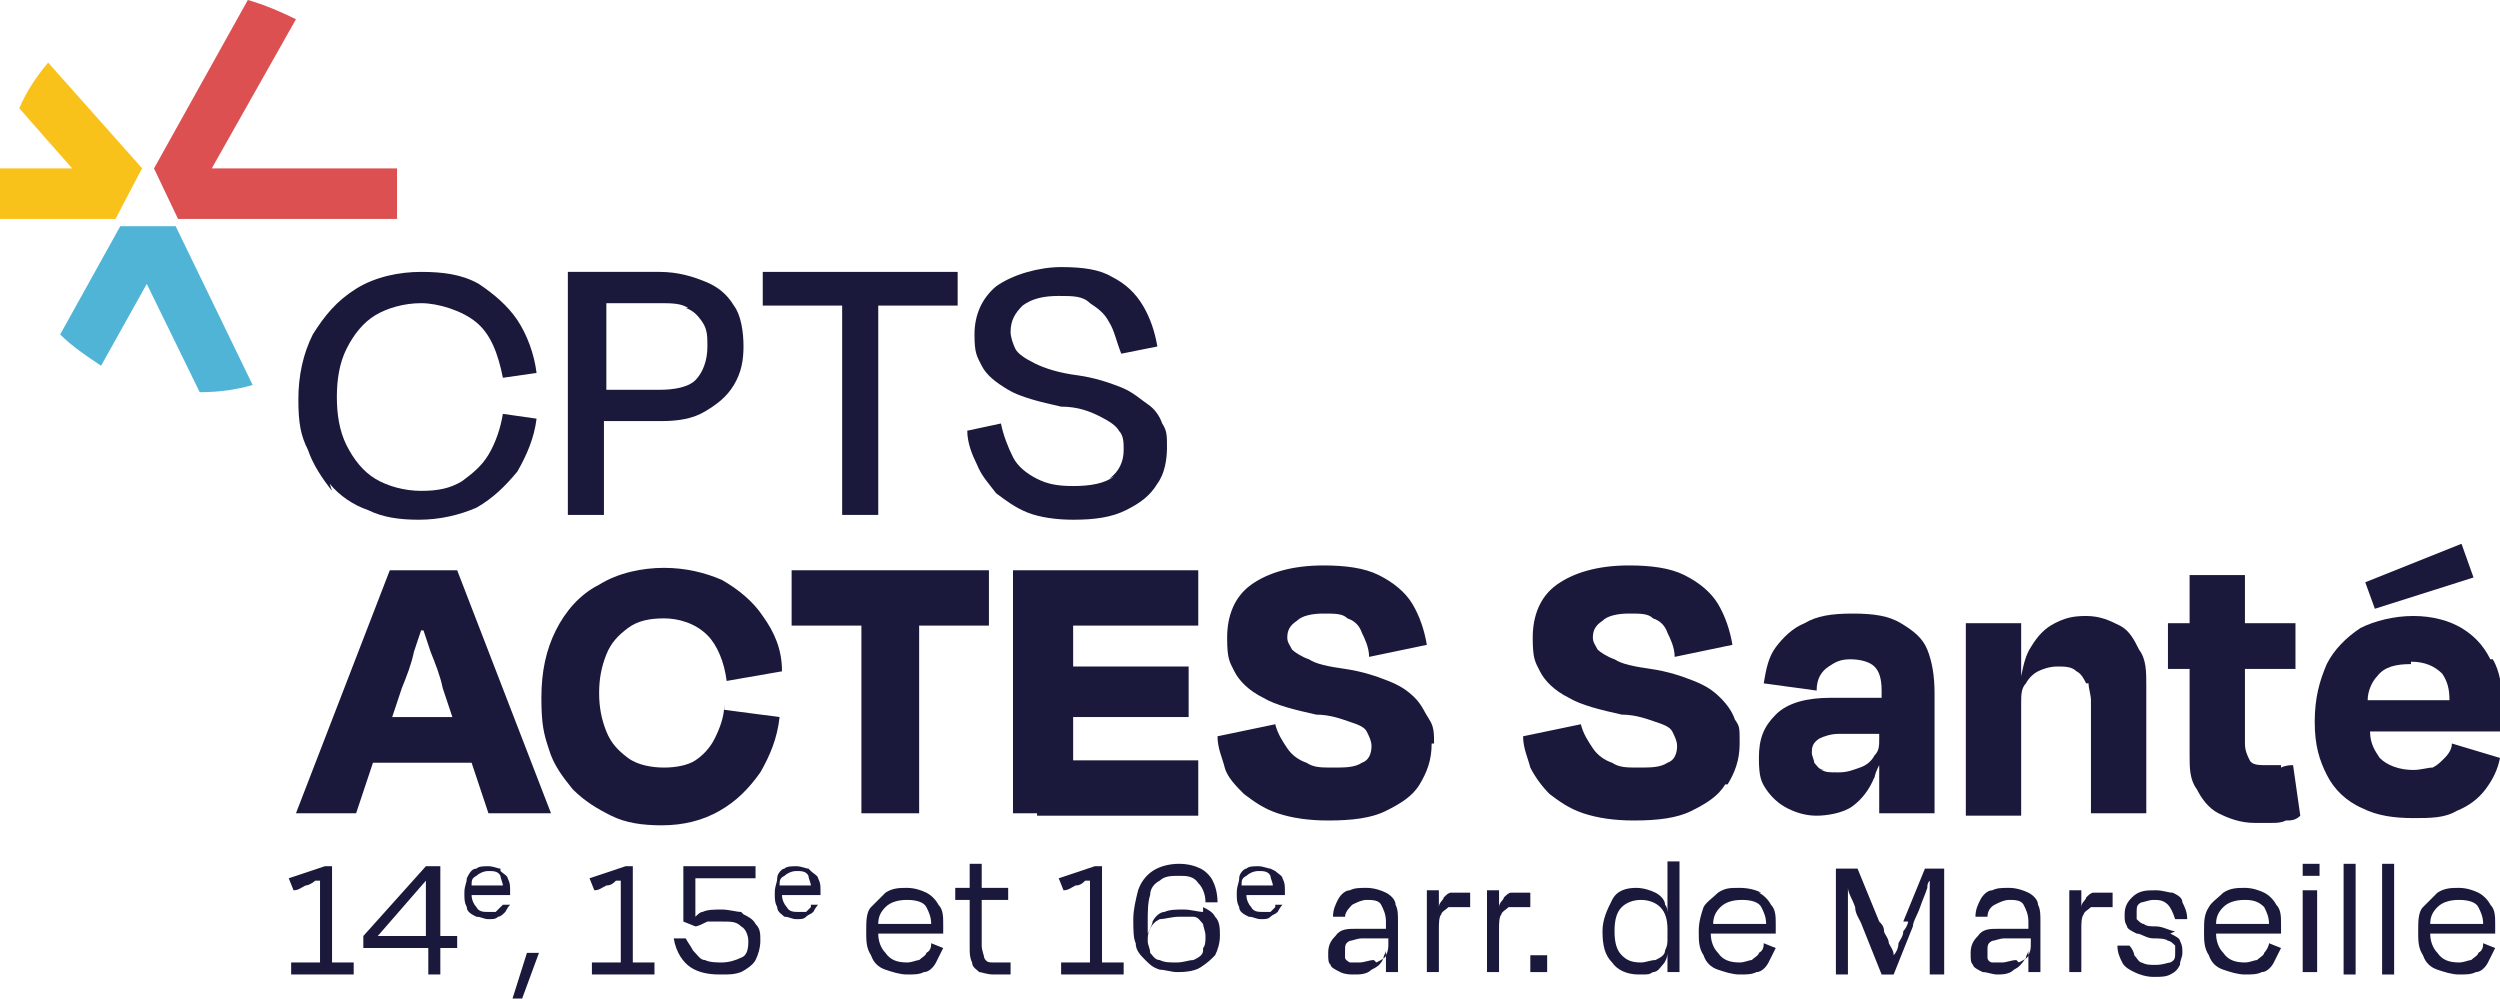 <?xml version="1.0" encoding="UTF-8"?> <svg xmlns="http://www.w3.org/2000/svg" id="Calque_2" version="1.1" viewBox="0 0 103.9 41.5"><!-- Generator: Adobe Illustrator 29.2.1, SVG Export Plug-In . SVG Version: 2.1.0 Build 116) --><defs><style> .st0 { fill: #50b4d7; } .st1 { fill: #dc5052; } .st2 { fill: #1a193c; } .st3 { fill: #f9c21b; } </style></defs><g><path class="st2" d="M13.8,36h-.3s-1.5.5-1.5.5l.2.5c.2,0,.3-.1.5-.2.1,0,.3-.1.4-.2,0,0,.1,0,.2,0v3.4h-1.2v.5h2.6v-.5h-.9v-3.9Z"></path><path class="st2" d="M18.3,36h-.6l-2.6,2.9v.5h2.7v1.1h.5v-1.1h.7v-.5h-.7v-2.9ZM17.9,36.7h0s0,0,0,0ZM16.5,38.9c-.1,0-.3,0-.4,0-.1,0-.3,0-.4,0,0,0,0,0,0,0h0s2-2.3,2-2.3h0v2.3h-1.2Z"></path><path class="st2" d="M20.8,36.1c-.1,0-.3-.1-.5-.1s-.4,0-.5.1c-.2,0-.3.2-.4.4,0,.2-.1.3-.1.6s0,.4.1.6c0,.2.2.3.4.4.2,0,.3.1.5.1h0c.2,0,.3,0,.4-.1.1,0,.2-.1.3-.2,0,0,.1-.2.2-.3h-.3s0,0-.1.1c0,0-.1.1-.2.2,0,0-.2,0-.3,0-.2,0-.4,0-.5-.2-.1-.1-.2-.3-.2-.5h1.6v-.2c0-.2,0-.3-.1-.5,0-.1-.2-.2-.3-.3ZM19.8,36.4c.1-.1.3-.2.5-.2s.4,0,.5.2c0,.1.1.3.1.4h-1.3c0-.2,0-.3.2-.4Z"></path><polygon class="st2" points="21.3 41.5 21.3 41.5 21.7 41.5 22.4 39.6 21.9 39.6 21.3 41.5"></polygon><path class="st2" d="M26.3,36h-.3s-1.5.5-1.5.5l.2.5c.2,0,.3-.1.5-.2.2,0,.3-.1.4-.2,0,0,.1,0,.2,0v3.4h-1.2v.5h2.6v-.5h-.9v-3.9Z"></path><path class="st2" d="M30.8,37.9c-.2,0-.5-.1-.8-.1s-.6,0-.8.1c-.1,0-.2.1-.3.2v-1.6c.1,0,.3,0,.5,0h2v-.5h-3v2.3l.5.2c.1,0,.3-.1.5-.2.2,0,.4,0,.6,0,.4,0,.6,0,.8.2.2.1.3.4.3.6s0,.6-.3.7c-.2.1-.5.2-.8.2h0c-.2,0-.5,0-.7-.1-.2,0-.3-.2-.5-.4-.1-.2-.2-.3-.3-.5h-.5c.1.6.4,1,.7,1.2.3.2.7.3,1.2.3s.6,0,.9-.1c.2-.1.5-.3.6-.5.1-.2.2-.5.2-.8s0-.5-.2-.7c-.1-.2-.3-.3-.5-.4Z"></path><path class="st2" d="M33.6,36.1c-.1,0-.3-.1-.5-.1s-.4,0-.5.1c-.1,0-.3.2-.3.4,0,.2-.1.3-.1.6s0,.4.1.6c0,.2.2.3.3.4.2,0,.3.1.5.1h0c.2,0,.3,0,.4-.1s.2-.1.3-.2c0,0,.1-.2.2-.3h-.3s0,0,0,.1c0,0-.1.1-.2.2,0,0-.2,0-.3,0-.2,0-.4,0-.5-.2-.1-.1-.2-.3-.2-.5h1.6v-.2c0-.2,0-.3-.1-.5,0-.1-.2-.2-.3-.3ZM32.6,36.4c.1-.1.3-.2.5-.2s.4,0,.5.2c0,.1.1.3.1.4h-1.3c0-.2,0-.3.2-.4Z"></path><path class="st2" d="M38.5,37.1c-.2-.1-.5-.2-.8-.2s-.6,0-.9.2c-.2.2-.4.4-.6.6s-.2.6-.2,1,0,.7.2,1c.1.3.3.5.6.6.3.1.6.2.9.2h0c.3,0,.5,0,.7-.1.2,0,.4-.2.5-.4.1-.2.2-.4.3-.6l-.5-.2c0,.1,0,.3-.2.4,0,.1-.2.2-.3.3-.1,0-.3.1-.5.1-.4,0-.7-.1-.9-.4-.2-.2-.3-.5-.3-.8h2.7v-.4c0-.3,0-.6-.2-.8-.1-.2-.3-.4-.5-.5ZM36.8,37.7c.2-.2.5-.3.9-.3s.7.1.8.3c.1.2.2.4.2.7h-2.2c0-.3.1-.5.3-.7Z"></path><path class="st2" d="M41.6,40c0,0-.2,0-.3,0-.2,0-.3,0-.4-.2,0-.1-.1-.3-.1-.5v-1.9h1.1v-.5h-1.1v-1h-.5v1h-.6v.5h.6v2h0c0,.2,0,.4.1.6,0,.2.2.3.3.4.1,0,.3.1.6.1s.2,0,.3,0c0,0,.2,0,.2,0s.1,0,.2,0v-.5c-.2,0-.3,0-.3,0Z"></path><path class="st2" d="M45.8,36h-.3s-1.5.5-1.5.5l.2.5c.2,0,.3-.1.5-.2.2,0,.3-.1.4-.2,0,0,.1,0,.2,0v3.4h-1.2v.5h2.6v-.5h-.9v-3.9Z"></path><path class="st2" d="M50,37.9c-.2,0-.5-.1-.8-.1s-.6,0-.8.1c-.2,0-.4.2-.5.4,0,.1-.1.3-.2.5h0v-.5c0-.4,0-.8.1-1.1,0-.3.2-.5.4-.6.2-.2.5-.2.8-.2s.6,0,.8.3c.2.2.3.5.3.8h.5c0-.4-.1-.7-.2-.9-.1-.2-.3-.4-.5-.5-.2-.1-.5-.2-.9-.2s-.8.1-1.1.3c-.3.2-.5.5-.6.8-.1.4-.2.8-.2,1.2s0,.8.1,1c0,.3.2.5.4.7.2.2.3.3.6.4.2,0,.5.1.7.1s.7,0,1-.2.4-.3.6-.5c.1-.2.2-.5.2-.8s0-.6-.2-.8c-.1-.2-.3-.3-.5-.4ZM47.6,38.8h0s0,0,0,0h0ZM50,39.5c0,.2-.2.3-.4.4-.2,0-.4.1-.7.1s-.5,0-.7-.1c-.2,0-.3-.2-.4-.3,0-.2-.1-.3-.1-.5s0-.3.1-.5c.1-.2.2-.3.4-.4.2,0,.5-.1.8-.1h0c.2,0,.4,0,.6,0,.2,0,.3.2.4.3,0,.1.1.3.1.5s0,.4-.1.5Z"></path><path class="st2" d="M52.8,36.1c-.1,0-.3-.1-.5-.1s-.4,0-.5.1c-.1,0-.3.2-.3.4,0,.2-.1.3-.1.6s0,.4.1.6c0,.2.2.3.4.4.2,0,.3.1.5.1h0c.2,0,.3,0,.4-.1s.2-.1.3-.2c0,0,.1-.2.2-.3h-.3s0,0,0,.1c0,0-.1.1-.2.2,0,0-.2,0-.3,0-.2,0-.4,0-.5-.2-.1-.1-.2-.3-.2-.5h1.6v-.2c0-.2,0-.3-.1-.5,0-.1-.2-.2-.3-.3ZM51.8,36.4c.1-.1.3-.2.5-.2s.4,0,.5.2c0,.1.1.3.1.4h-1.3c0-.2,0-.3.2-.4Z"></path><path class="st2" d="M57.6,37.1c-.2-.1-.5-.2-.8-.2s-.5,0-.7.1c-.2,0-.4.2-.5.4-.1.2-.2.4-.2.7h.5c0-.2.2-.4.3-.5.2-.1.4-.2.6-.2s.5,0,.6.2c.1.2.2.4.2.7v.3h-1.2c-.4,0-.7,0-.9.3-.2.2-.3.4-.3.7s0,.4.1.5c0,.1.2.2.4.3s.4.1.6.1h0c.2,0,.5,0,.7-.2.2-.1.4-.2.5-.5,0-.1.1-.2.1-.3h0v.9h.5v-2.1c0-.3,0-.5-.1-.7,0-.2-.2-.4-.4-.5ZM57.1,39.9c-.2,0-.4.1-.6.1s-.3,0-.4,0c0,0-.2-.1-.2-.2,0,0,0-.2,0-.3,0-.2,0-.3.2-.4.1,0,.3-.1.5-.1h1.1v.2c0,.2,0,.3-.1.5,0,.1-.2.2-.4.3Z"></path><path class="st2" d="M60.3,37.1c-.1,0-.2.1-.3.2,0,.1-.2.2-.2.4,0,0,0,.2,0,.3h0v-1h-.5v3.4h.5v-1.8c0-.2,0-.5.1-.6,0-.1.2-.2.3-.3.2,0,.3,0,.6,0h.3v-.6h-.2c-.2,0-.3,0-.4,0ZM59.6,38h0s0,0,0,0h0Z"></path><path class="st2" d="M62.8,37.1c-.1,0-.2.1-.3.2,0,.1-.2.2-.2.4,0,0,0,.2,0,.3h0v-1h-.5v3.4h.5v-1.8c0-.2,0-.5.1-.6,0-.1.2-.2.3-.3.2,0,.3,0,.6,0h.3v-.6h-.2c-.2,0-.3,0-.4,0ZM62.1,38h0s0,0,0,0h0Z"></path><rect class="st2" x="63.6" y="39.7" width=".7" height=".7"></rect><path class="st2" d="M69.3,38h0c0-.1,0-.3-.1-.4,0-.2-.2-.4-.4-.5-.2-.1-.5-.2-.8-.2-.4,0-.8.1-1,.5s-.4.8-.4,1.3h0c0,.6.1,1,.4,1.3.2.3.6.5,1.1.5s.4,0,.6-.1c.2,0,.3-.2.4-.3s.2-.3.2-.5c0,0,0-.1,0-.2h0v1h.5v-4.6h-.5v2.2ZM68.8,39.9c-.2,0-.4.1-.6.1-.4,0-.6-.1-.8-.3-.2-.2-.3-.5-.3-1s.1-.8.3-1c.2-.2.5-.3.8-.3s.6.1.8.3c.2.2.3.5.3.9v.4c0,.2,0,.3-.1.5,0,.2-.2.3-.4.4Z"></path><path class="st2" d="M73.2,37.1c-.2-.1-.5-.2-.9-.2s-.6,0-.9.2c-.2.2-.5.4-.6.6-.1.3-.2.6-.2,1s0,.7.2,1c.1.3.3.5.6.6.3.1.6.2.9.2h0c.3,0,.5,0,.7-.1.2,0,.4-.2.5-.4.1-.2.2-.4.3-.6l-.5-.2c0,.1,0,.3-.2.4,0,.1-.2.2-.3.3-.1,0-.3.1-.5.1-.4,0-.7-.1-.9-.4-.2-.2-.3-.5-.3-.8h2.7v-.4c0-.3,0-.6-.2-.8-.1-.2-.3-.4-.5-.5ZM71.5,37.7c.2-.2.5-.3.9-.3s.7.1.8.3c.1.2.2.4.2.7h-2.2c0-.3.1-.5.3-.7Z"></path><path class="st2" d="M79.3,38.3c0,.1-.1.3-.2.4,0,.2-.1.3-.2.5,0,.2-.1.4-.2.5h0c0-.2-.1-.3-.2-.5,0-.2-.2-.4-.2-.5,0-.2-.1-.3-.2-.4l-.9-2.2h-.9v4.4h.5v-3.7c0,0,0-.2,0-.2h0c0,0,0,.2,0,.3,0,.2.2.5.3.8,0,.3.2.5.3.8l.8,2h.5l.8-2c0-.2.2-.5.3-.8.1-.3.2-.5.3-.8,0-.1,0-.2.1-.3h0c0,0,0,.2,0,.2,0,.2,0,.5,0,.7v3h.6v-4.4h-.8l-.9,2.2Z"></path><path class="st2" d="M84.3,37.1c-.2-.1-.5-.2-.8-.2s-.5,0-.7.1c-.2,0-.4.2-.5.4-.1.2-.2.4-.2.7h.5c0-.2.1-.4.3-.5.2-.1.4-.2.6-.2s.5,0,.6.2c.1.2.2.4.2.7v.3h-1.2c-.4,0-.7,0-.9.3-.2.2-.3.4-.3.7s0,.4.1.5c0,.1.2.2.4.3.2,0,.4.1.6.1h0c.2,0,.5,0,.7-.2.2-.1.3-.2.5-.5,0-.1.1-.2.1-.3h0v.9h.5v-2.1c0-.3,0-.5-.1-.7,0-.2-.2-.4-.4-.5ZM83.8,39.9c-.2,0-.4.1-.6.1s-.3,0-.4,0c-.1,0-.2-.1-.2-.2,0,0,0-.2,0-.3,0-.2,0-.3.2-.4.1,0,.3-.1.5-.1h1.1v.2c0,.2,0,.3-.1.5,0,.1-.2.2-.4.3Z"></path><path class="st2" d="M87,37.1c-.1,0-.2.1-.3.2,0,.1-.2.2-.2.4,0,0,0,.2,0,.3h0v-1h-.5v3.4h.5v-1.8c0-.2,0-.5.1-.6,0-.1.2-.2.3-.3.2,0,.3,0,.6,0h.3v-.6h-.2c-.2,0-.3,0-.4,0ZM86.3,38h0s0,0,0,0h0Z"></path><path class="st2" d="M90.4,38.7c-.2,0-.5-.2-.8-.2-.2,0-.4,0-.5-.1-.1,0-.2-.1-.3-.2,0,0,0-.2,0-.3,0-.2,0-.3.2-.4.1,0,.3-.1.5-.1s.4,0,.6.2c.1.1.2.3.3.6h.5c0-.3-.1-.5-.2-.7,0-.2-.2-.3-.4-.4-.2,0-.4-.1-.7-.1-.4,0-.7,0-1,.3-.2.2-.3.4-.3.7s0,.3.1.5c0,.1.2.2.4.3.2,0,.4.2.7.2.2,0,.5,0,.6.1.1,0,.2.1.3.2,0,0,0,.2,0,.3,0,.2,0,.3-.2.4-.1,0-.3.1-.6.1s-.4,0-.6-.1c-.1,0-.2-.2-.3-.3,0-.1-.1-.3-.2-.4h-.5c0,.3.1.5.2.7.1.2.3.3.5.4.2.1.5.2.8.2h0c.3,0,.5,0,.7-.1s.3-.2.4-.4c0-.2.1-.3.1-.5s0-.3-.1-.5c0-.1-.2-.2-.4-.3Z"></path><path class="st2" d="M94.1,37.1c-.2-.1-.5-.2-.8-.2s-.6,0-.9.2c-.2.2-.5.4-.6.6-.2.3-.2.6-.2,1s0,.7.2,1c.1.3.3.5.6.6.3.1.6.2.9.2h0c.3,0,.5,0,.7-.1.2,0,.4-.2.5-.4.1-.2.2-.4.3-.6l-.5-.2c0,.1-.1.3-.2.4,0,.1-.2.2-.3.3-.1,0-.3.1-.5.1-.4,0-.7-.1-.9-.4-.2-.2-.3-.5-.3-.8h2.7v-.4c0-.3,0-.6-.2-.8-.1-.2-.3-.4-.5-.5ZM92.4,37.7c.2-.2.5-.3.9-.3s.6.1.8.3c.1.2.2.4.2.7h-2.2c0-.3.1-.5.3-.7Z"></path><polygon class="st2" points="95.7 40.4 96.3 40.4 96.3 37 95.7 37 95.7 40.4"></polygon><rect class="st2" x="95.7" y="35.9" width=".7" height=".5"></rect><rect class="st2" x="97.4" y="35.9" width=".5" height="4.6"></rect><rect class="st2" x="99" y="35.9" width=".5" height="4.6"></rect><path class="st2" d="M103,37.1c-.2-.1-.5-.2-.8-.2s-.6,0-.9.2c-.2.2-.4.4-.6.6s-.2.6-.2,1,0,.7.2,1c.1.3.3.5.6.6.3.1.6.2.9.2h0c.3,0,.5,0,.7-.1.2,0,.4-.2.5-.4.1-.2.2-.4.3-.6l-.5-.2c0,.1,0,.3-.2.4,0,.1-.2.2-.3.3-.1,0-.3.1-.5.1-.4,0-.7-.1-.9-.4-.2-.2-.3-.5-.3-.8h2.7v-.4c0-.3,0-.6-.2-.8-.1-.2-.3-.4-.5-.5ZM101.3,37.7c.2-.2.5-.3.9-.3s.7.1.8.3c.1.2.2.4.2.7h-2.2c0-.3.1-.5.3-.7Z"></path><path class="st2" d="M13.7,20.1c.4.5,1,.9,1.6,1.1.6.3,1.3.4,2.1.4h0c.9,0,1.7-.2,2.4-.5.7-.4,1.2-.9,1.7-1.5.4-.7.7-1.4.8-2.2l-1.4-.2c-.1.6-.3,1.2-.6,1.7-.3.5-.7.8-1.1,1.1-.5.3-1,.4-1.7.4s-1.4-.2-1.9-.5c-.5-.3-.9-.8-1.2-1.4-.3-.6-.4-1.3-.4-2s.1-1.4.4-2c.3-.6.7-1.1,1.2-1.4.5-.3,1.2-.5,1.9-.5s1.7.3,2.3.8.9,1.3,1.1,2.3l1.4-.2c-.1-.8-.4-1.6-.8-2.2s-1-1.1-1.6-1.5c-.7-.4-1.5-.5-2.4-.5s-1.9.2-2.7.7-1.3,1.1-1.8,1.9c-.4.8-.6,1.7-.6,2.7s.1,1.5.4,2.1c.2.6.6,1.2,1,1.7Z"></path><path class="st2" d="M25.1,17.5h2.4c.7,0,1.3-.1,1.8-.4.5-.3.9-.6,1.2-1.1.3-.5.4-1,.4-1.6s-.1-1.3-.4-1.7c-.3-.5-.7-.8-1.2-1-.5-.2-1.1-.4-1.9-.4h-3.8v10.1h1.5v-3.9ZM28.5,12.8c.3.1.5.3.7.6s.2.6.2,1c0,.6-.2,1.1-.5,1.4-.3.3-.9.4-1.5.4h-2.2v-3.6h2.2c.5,0,.9,0,1.2.2Z"></path><path class="st2" d="M35,21.4h1.5v-8.7h3.3v-1.4h-8.1v1.4h3.3v8.7Z"></path><path class="st2" d="M46.3,19.8c-.4.3-1,.4-1.7.4s-1.1-.1-1.5-.3c-.4-.2-.8-.5-1-.9s-.4-.9-.5-1.4l-1.4.3c0,.5.2,1,.4,1.4.2.5.5.8.8,1.2.4.3.8.6,1.3.8.5.2,1.2.3,1.9.3h0c.9,0,1.6-.1,2.2-.4s1-.6,1.3-1.1c.3-.4.4-1,.4-1.5s0-.7-.2-1c-.1-.3-.3-.6-.6-.8-.3-.2-.6-.5-1.1-.7-.5-.2-1.1-.4-1.8-.5-.8-.1-1.4-.3-1.8-.5-.4-.2-.7-.4-.8-.6-.1-.2-.2-.5-.2-.7,0-.5.2-.8.5-1.1.4-.3.9-.4,1.5-.4s1,0,1.3.3c.3.2.6.4.8.8.2.3.3.8.5,1.3l1.5-.3c-.1-.6-.3-1.2-.6-1.7-.3-.5-.7-.9-1.3-1.2-.5-.3-1.2-.4-2.1-.4s-2,.3-2.7.8c-.6.5-.9,1.2-.9,2s.1.9.3,1.3c.2.4.6.7,1.1,1,.5.3,1.3.5,2.2.7.7,0,1.2.2,1.6.4.4.2.7.4.8.6.2.2.2.5.2.8,0,.5-.2.9-.6,1.2Z"></path><path class="st2" d="M16.2,23.7l-3.9,10.1h2.5l.7-2.1h4.1l.7,2.1h2.6l-3.9-10.1h-2.8ZM16.3,29.8l.4-1.2c.2-.5.4-1,.5-1.5.1-.3.2-.6.3-.9h.1c.1.3.2.6.3.9.2.5.4,1,.5,1.5l.4,1.2h-2.7Z"></path><path class="st2" d="M30.1,29.3c0,.5-.2,1-.4,1.4-.2.4-.5.7-.8.9-.3.2-.8.3-1.3.3s-1.1-.1-1.5-.4c-.4-.3-.7-.6-.9-1.1-.2-.5-.3-1-.3-1.6s.1-1.1.3-1.6c.2-.5.5-.8.9-1.1.4-.3.9-.4,1.5-.4s1.3.2,1.8.7c.4.4.7,1.1.8,1.9l2.3-.4c0-.9-.3-1.6-.8-2.3-.4-.6-1-1.1-1.7-1.5-.7-.3-1.5-.5-2.4-.5s-1.9.2-2.7.7c-.8.4-1.4,1.1-1.8,1.9-.4.8-.6,1.7-.6,2.8s.1,1.5.3,2.1c.2.7.6,1.2,1,1.7.5.5,1,.8,1.6,1.1.6.3,1.3.4,2.1.4h0c.9,0,1.7-.2,2.4-.6.7-.4,1.2-.9,1.7-1.6.4-.7.7-1.4.8-2.3l-2.3-.3Z"></path><path class="st2" d="M38.2,33.8v-7.8h2.9v-2.3h-8.2v2.3h2.9v7.8h2.4Z"></path><polygon class="st2" points="49.8 33.9 49.8 31.6 44.6 31.6 44.6 29.8 49.4 29.8 49.4 27.7 44.6 27.7 44.6 26 49.8 26 49.8 23.7 44.6 23.7 44.6 23.7 42.1 23.7 42.1 33.8 43.1 33.8 43.1 33.9 49.8 33.9"></polygon><path class="st2" d="M59.6,30.9c0-.4,0-.7-.2-1s-.3-.6-.6-.9c-.3-.3-.6-.5-1.1-.7-.5-.2-1.1-.4-1.8-.5-.7-.1-1.2-.2-1.5-.4-.3-.1-.6-.3-.7-.4-.1-.2-.2-.3-.2-.5,0-.3.1-.5.4-.7.2-.2.6-.3,1.1-.3s.8,0,1,.2c.3.1.5.3.6.6.1.2.3.6.3,1l2.4-.5c-.1-.6-.3-1.2-.6-1.7s-.8-.9-1.4-1.2c-.6-.3-1.4-.4-2.3-.4-1.3,0-2.3.3-3,.8-.7.5-1,1.3-1,2.2s.1,1,.3,1.4.6.8,1.2,1.1c.5.3,1.3.5,2.2.7.6,0,1.1.2,1.4.3.3.1.6.2.7.4.1.2.2.4.2.6,0,.3-.1.6-.4.7-.3.2-.7.2-1.2.2s-.8,0-1.1-.2c-.3-.1-.6-.3-.8-.6-.2-.3-.4-.6-.5-1l-2.4.5c0,.5.2.9.3,1.3s.5.8.8,1.1c.4.3.8.6,1.4.8s1.3.3,2.1.3h0c1,0,1.8-.1,2.4-.4.6-.3,1.1-.6,1.4-1.1.3-.5.5-1,.5-1.7Z"></path><path class="st2" d="M71.8,32.6c.3-.5.5-1,.5-1.7s0-.7-.2-1c-.1-.3-.3-.6-.6-.9-.3-.3-.6-.5-1.1-.7-.5-.2-1.1-.4-1.8-.5-.7-.1-1.2-.2-1.5-.4-.3-.1-.6-.3-.7-.4-.1-.2-.2-.3-.2-.5,0-.3.1-.5.4-.7.2-.2.6-.3,1.1-.3s.8,0,1,.2c.3.1.5.3.6.6.1.2.3.6.3,1l2.4-.5c-.1-.6-.3-1.2-.6-1.7s-.8-.9-1.4-1.2c-.6-.3-1.4-.4-2.3-.4-1.3,0-2.3.3-3,.8-.7.5-1,1.3-1,2.2s.1,1,.3,1.4.6.8,1.2,1.1c.5.3,1.3.5,2.2.7.6,0,1.1.2,1.4.3s.6.2.7.4c.1.2.2.4.2.6,0,.3-.1.6-.4.7-.3.2-.7.2-1.2.2s-.8,0-1.1-.2c-.3-.1-.6-.3-.8-.6-.2-.3-.4-.6-.5-1l-2.4.5c0,.5.2.9.3,1.3.2.4.5.8.8,1.1.4.3.8.6,1.4.8.6.2,1.3.3,2.1.3h0c1,0,1.8-.1,2.4-.4s1.1-.6,1.4-1.1Z"></path><path class="st2" d="M77.9,32.4c0-.2.1-.4.2-.6h0v2h2.3v-5c0-.7-.1-1.3-.3-1.8-.2-.5-.6-.8-1.1-1.1s-1.1-.4-2-.4-1.5.1-2,.4c-.5.2-.9.6-1.2,1-.3.4-.4.9-.5,1.5l2.2.3c0-.5.2-.8.5-1s.5-.3.9-.3.8.1,1,.3c.2.2.3.5.3,1v.3h-2.1c-1,0-1.8.2-2.3.7-.5.5-.7,1-.7,1.8s.1,1,.3,1.3c.2.3.5.6.9.8.4.2.8.3,1.2.3s1.1-.1,1.5-.4c.4-.3.7-.7.9-1.2ZM75.8,32c-.2,0-.3-.2-.4-.3,0-.1-.1-.3-.1-.4,0-.2,0-.4.3-.6.2-.1.5-.2.8-.2h1.7v.2c0,.3,0,.5-.2.7-.1.2-.3.4-.6.5s-.5.2-.9.2-.5,0-.7-.1Z"></path><path class="st2" d="M86.8,28.4c0,.2.1.5.1.7v4.7h2.3v-5.3c0-.6,0-1.1-.3-1.5-.2-.4-.4-.8-.8-1-.4-.2-.8-.4-1.4-.4s-.9.1-1.3.3c-.4.2-.7.5-1,1-.2.3-.3.7-.4,1.2h0v-2.2h-2.3v8h2.3v-4.7c0-.3,0-.6.2-.8.1-.2.3-.4.5-.5.2-.1.5-.2.8-.2s.6,0,.8.2c.2.1.3.3.4.5Z"></path><path class="st2" d="M94.8,31.8c-.2,0-.4,0-.6,0-.3,0-.6,0-.7-.2-.1-.2-.2-.4-.2-.7v-3.1h2.1v-1.9h-2.1v-2h-2.3v2h-.9v1.9h.9v3.6h0c0,.5,0,1,.3,1.4.2.4.5.8.9,1,.4.2.9.4,1.5.4s.5,0,.7,0c.2,0,.4,0,.6-.1.2,0,.4,0,.6-.2l-.3-2.1c-.1,0-.3,0-.5.1Z"></path><polygon class="st2" points="102.8 24 102.3 22.6 98.3 24.2 98.7 25.3 102.8 24"></polygon><path class="st2" d="M103.5,27.4c-.3-.6-.7-1-1.2-1.3s-1.2-.5-2-.5-1.6.2-2.2.5c-.6.4-1.1.9-1.4,1.5-.3.7-.5,1.4-.5,2.4s.2,1.6.5,2.2c.3.6.8,1.1,1.5,1.4.6.3,1.3.4,2.1.4h0c.7,0,1.3,0,1.8-.3.5-.2.9-.5,1.2-.9.3-.4.5-.8.6-1.3l-2-.6c0,.2-.1.4-.3.6s-.3.3-.5.4c-.2,0-.5.1-.8.1-.6,0-1.1-.2-1.4-.5-.2-.3-.4-.6-.4-1.1h5.5v-1.1c0-.7-.1-1.4-.4-1.9ZM100.2,27.5c.6,0,1,.2,1.3.5.2.3.3.6.3,1.1h-3.4c0-.4.2-.8.4-1,.3-.4.8-.5,1.4-.5Z"></path></g><g><path class="st1" d="M16.5,7h-7.7L12.3.8c-.6-.3-1.3-.6-2-.8l-3.9,7,1,2.1h9.1c0-.7,0-1.4,0-2.1h0Z"></path><path class="st0" d="M7.3,9.4h-2.3l-2.5,4.5c.5.5,1.1.9,1.7,1.3l1.9-3.4,2.2,4.5c.8,0,1.5-.1,2.2-.3l-3.2-6.6h0Z"></path><path class="st3" d="M6,7.1L2,2.6c-.5.6-.9,1.2-1.2,1.9l2.2,2.5H0c0,.7,0,1.4,0,2.1h4.8s1.1-2.1,1.1-2.1Z"></path></g></svg> 